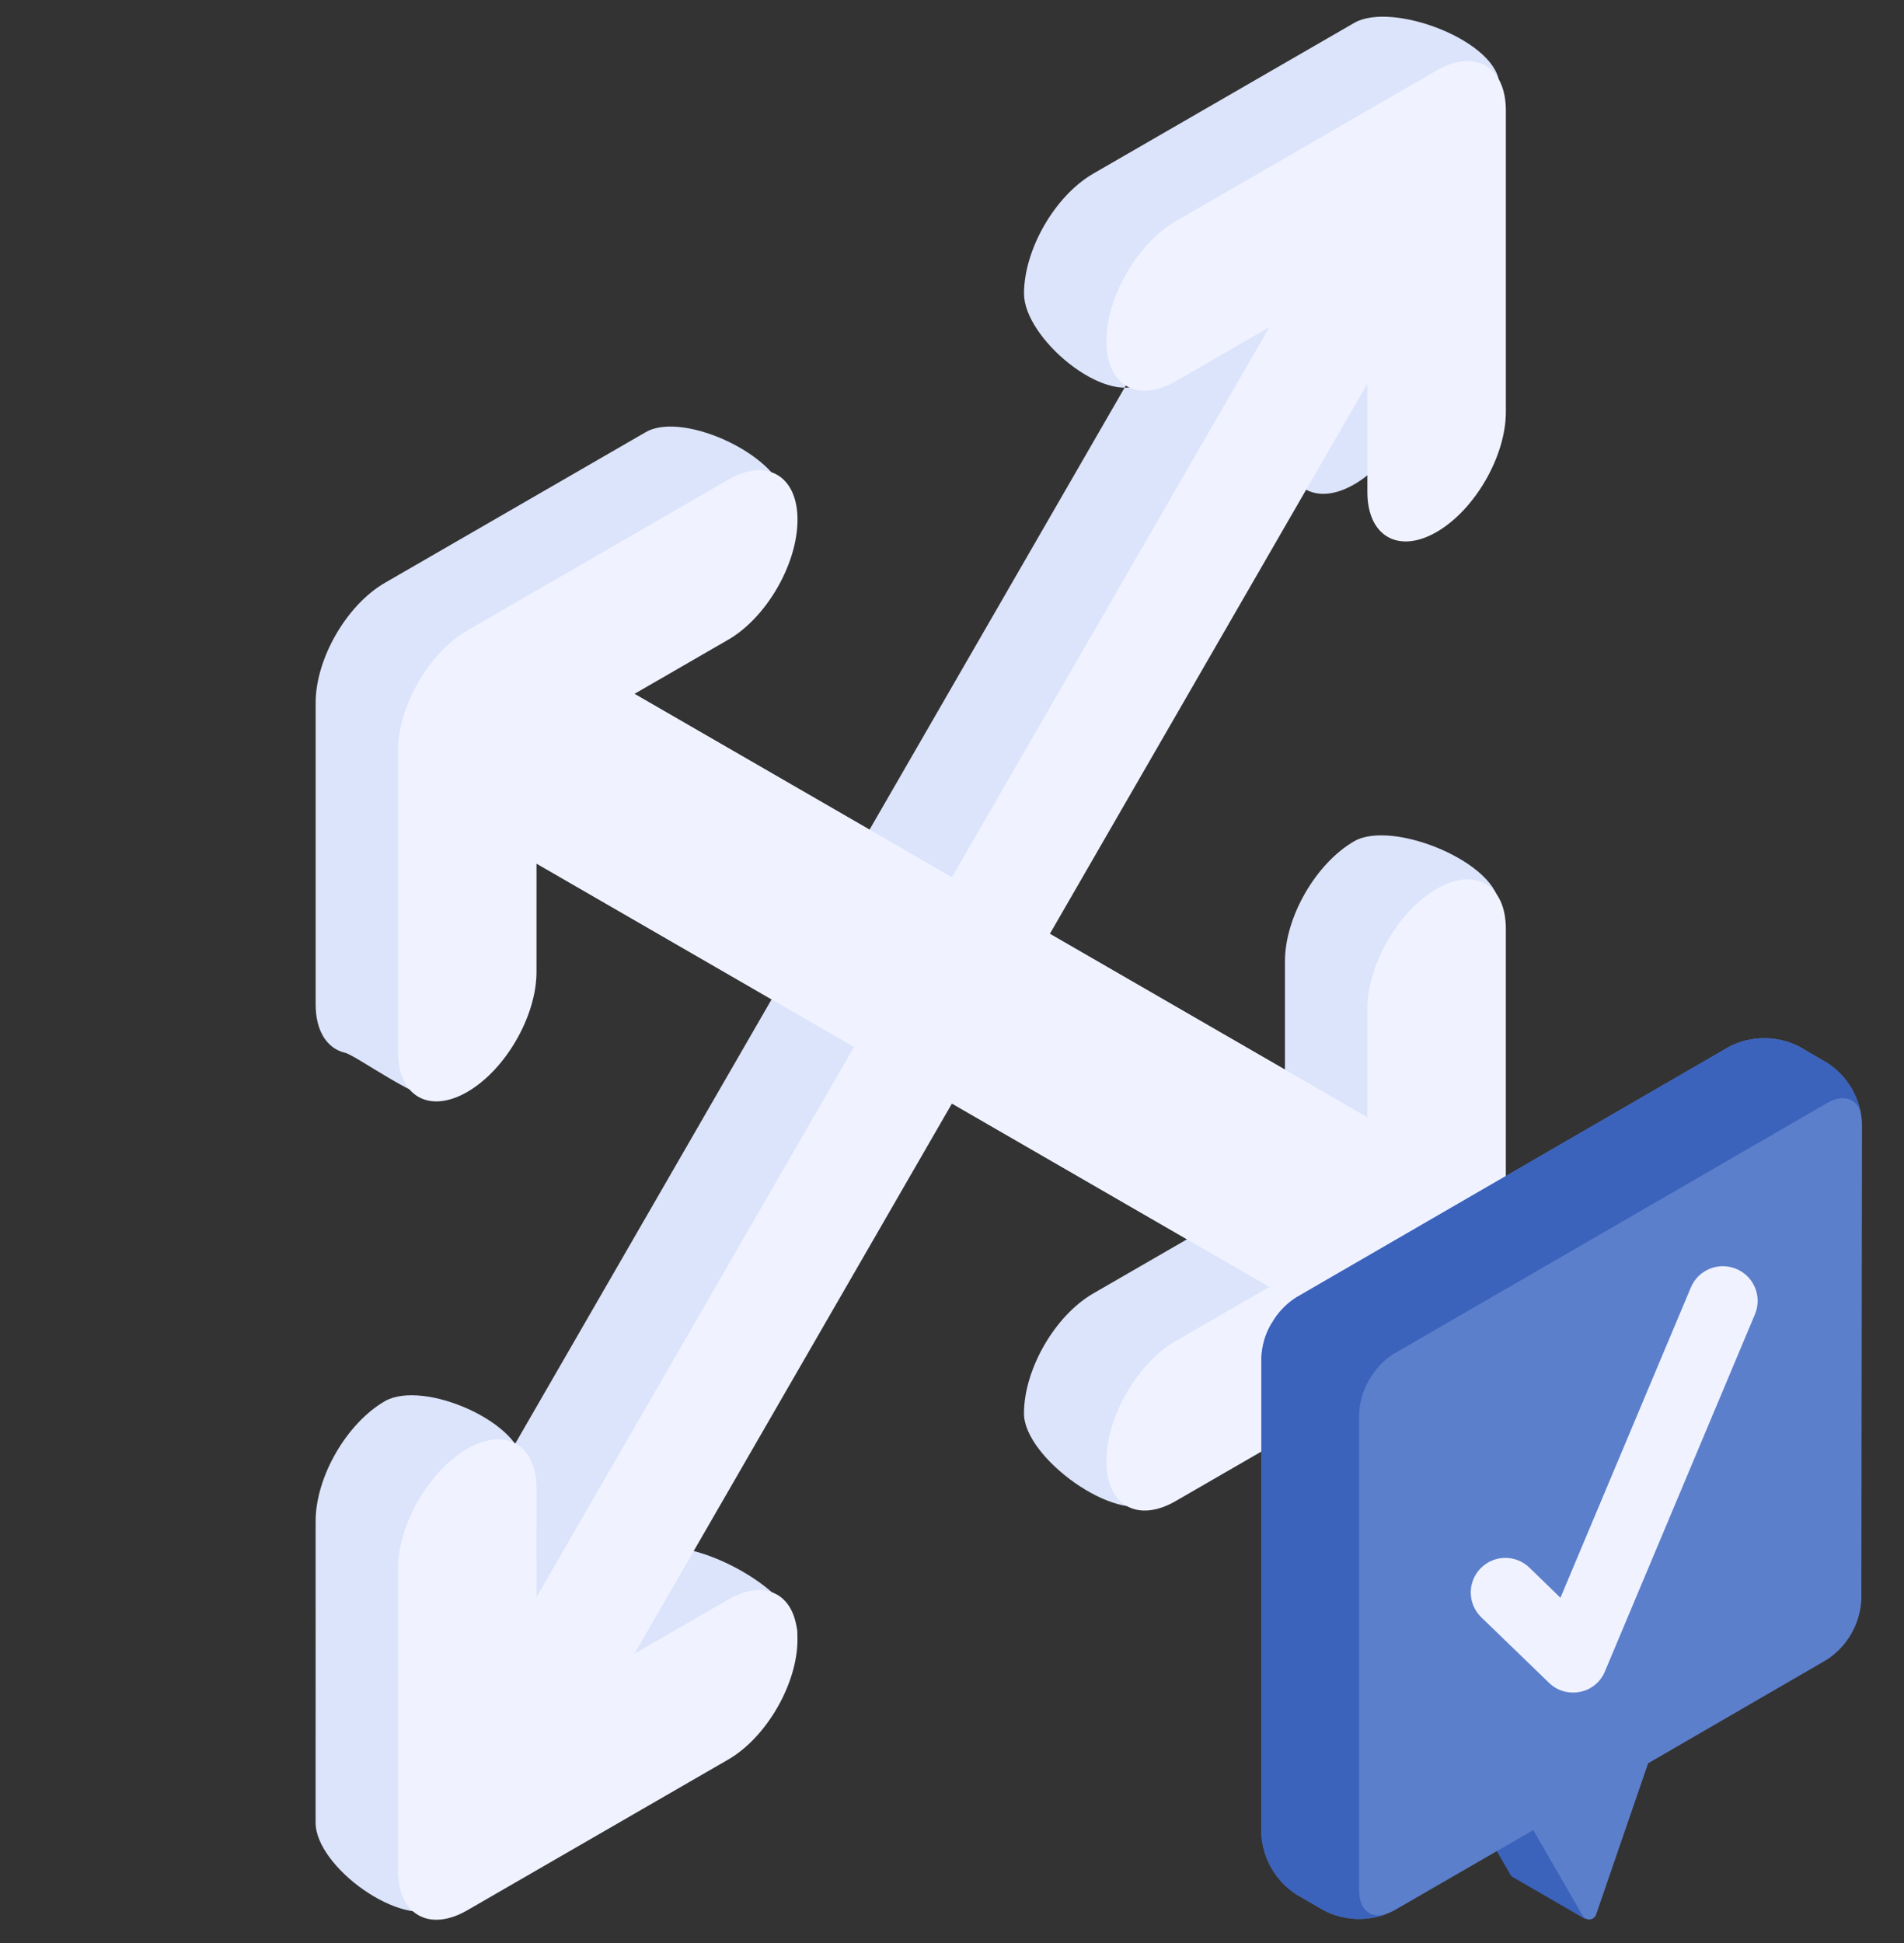 <svg width="100" height="102" viewBox="0 0 100 102" fill="none" xmlns="http://www.w3.org/2000/svg">
<rect x="0" y="0" width="100" height="102" fill="#333333" stroke="none"/>
<path fill-rule="evenodd" clip-rule="evenodd" d="M20.215 30.597L33.921 22.683C35.929 21.524 41.251 24.056 41.251 26.375C41.251 28.694 35.929 29.922 33.921 31.081L28.994 33.926L45.669 43.554L62.345 14.669L60.001 20.125C57.993 21.285 53.782 17.734 53.782 15.415C53.782 13.096 55.41 10.276 57.418 9.116L71.125 1.202C73.133 0.043 78.751 2.181 78.751 4.5L74.761 19.129C74.761 21.448 73.132 24.268 71.124 25.428C69.116 26.587 67.488 25.647 67.488 23.328L67.488 17.638L50.811 46.523L67.487 56.151L67.487 50.461C67.487 48.142 69.115 45.322 71.124 44.162C73.132 43.002 78.751 45.306 78.751 47.625L74.759 62.089C74.759 64.408 73.131 67.228 71.123 68.388L60.626 78.875C58.618 80.035 53.78 76.521 53.78 74.202C53.78 71.883 55.408 69.063 57.416 67.903L62.344 65.058L45.669 55.431L28.992 84.316L33.919 81.471C35.928 80.311 41.876 83.431 41.876 85.75C41.876 88.069 35.927 88.709 33.919 89.869L23.126 100.125C21.118 101.285 16.576 98.002 16.576 95.683L16.577 79.856C16.577 77.537 18.205 74.717 20.213 73.557C22.222 72.398 27.501 74.681 27.501 77L23.849 81.347L40.526 52.462L23.851 42.834L23.85 48.524C23.85 50.843 25.134 56.465 23.126 57.625C22.349 58.074 18.717 55.406 18.126 55.268C17.189 55.049 16.577 54.145 16.578 52.723L16.578 36.896C16.578 34.577 18.206 31.757 20.215 30.597Z" fill="#DCE4FB"/>
<path fill-rule="evenodd" clip-rule="evenodd" d="M24.543 33.097L38.249 25.183C40.258 24.024 41.886 24.964 41.886 27.283C41.886 29.602 40.257 32.422 38.249 33.581L33.322 36.426L49.997 46.054L66.674 17.169L61.746 20.014C59.738 21.174 58.11 20.234 58.11 17.915C58.11 15.596 59.738 12.776 61.746 11.616L75.453 3.702C77.461 2.543 79.089 3.482 79.089 5.802L79.089 21.629C79.089 23.948 77.461 26.768 75.452 27.928C73.444 29.087 71.816 28.147 71.816 25.828L71.816 20.138L55.139 49.023L71.815 58.651L71.815 52.961C71.815 50.642 73.443 47.822 75.452 46.662C77.46 45.502 79.088 46.442 79.088 48.761L79.087 64.589C79.087 66.908 77.459 69.728 75.451 70.888L61.744 78.802C59.736 79.961 58.108 79.021 58.108 76.702C58.108 74.383 59.736 71.563 61.745 70.403L66.672 67.558L49.997 57.931L33.32 86.816L38.247 83.971C40.256 82.811 41.884 83.751 41.884 86.07C41.884 88.389 40.255 91.209 38.247 92.369L24.541 100.283C22.532 101.442 20.904 100.502 20.904 98.183L20.905 82.356C20.905 80.037 22.533 77.217 24.541 76.057C26.55 74.898 28.178 75.838 28.178 78.157L28.177 83.847L44.854 54.962L28.179 45.334L28.178 51.024C28.178 53.343 26.55 56.163 24.542 57.323C22.534 58.483 20.905 57.542 20.906 55.223L20.906 39.396C20.906 37.077 22.534 34.257 24.543 33.097Z" fill="#F0F3FF"/>
<path d="M83.276 100.753L80.805 96.105L82.79 90.369V86.864L76.711 90.369V93.88L79.326 98.412C79.366 98.483 79.429 98.538 79.504 98.57L83.276 100.753Z" fill="#3B63BC"/>
<path d="M97.794 58.955C97.761 58.322 97.578 57.705 97.26 57.157C96.942 56.608 96.499 56.143 95.966 55.799L94.488 54.936C93.922 54.65 93.297 54.5 92.663 54.5C92.029 54.5 91.404 54.65 90.839 54.936L68.078 68.107C67.547 68.452 67.104 68.918 66.787 69.466C66.469 70.015 66.285 70.63 66.25 71.263V96.29C66.285 96.922 66.469 97.538 66.787 98.086C67.104 98.634 67.547 99.1 68.078 99.446L69.556 100.301C70.122 100.588 70.747 100.738 71.381 100.738C72.015 100.738 72.64 100.588 73.205 100.301L80.53 96.071L83.138 100.589C83.177 100.648 83.231 100.695 83.294 100.725C83.358 100.756 83.428 100.769 83.499 100.763C83.569 100.756 83.636 100.731 83.693 100.69C83.75 100.648 83.795 100.592 83.822 100.527L86.561 92.566L95.932 87.137C96.464 86.793 96.907 86.328 97.225 85.779C97.543 85.231 97.726 84.615 97.76 83.982L97.794 58.955Z" fill="#5C7FCC"/>
<path d="M66.25 96.29C66.285 96.922 66.469 97.538 66.787 98.086C67.104 98.634 67.547 99.1 68.078 99.446L69.556 100.301C70.072 100.559 70.635 100.706 71.211 100.732C71.786 100.758 72.361 100.662 72.897 100.452C72.034 100.774 71.384 100.288 71.384 99.247V74.227C71.407 73.591 71.591 72.972 71.918 72.427L66.784 69.469C66.456 70.012 66.272 70.629 66.25 71.263V96.29Z" fill="#3B63BC"/>
<path d="M97.731 58.435C97.518 57.661 96.813 57.415 95.971 57.901L73.203 71.071C72.663 71.408 72.219 71.88 71.916 72.44L66.789 69.483C67.095 68.925 67.538 68.454 68.076 68.114L90.83 54.943C91.396 54.657 92.021 54.507 92.655 54.507C93.289 54.507 93.914 54.657 94.479 54.943L95.971 55.799C96.427 56.097 96.818 56.484 97.121 56.937C97.423 57.39 97.63 57.899 97.731 58.435Z" fill="#3B63BC"/>
<path d="M91.182 66.61C90.739 66.427 90.241 66.425 89.797 66.606C89.353 66.787 88.998 67.136 88.81 67.577L81.956 83.877L80.325 82.294C79.979 81.959 79.514 81.775 79.032 81.783C78.551 81.791 78.092 81.99 77.757 82.336C77.422 82.682 77.239 83.147 77.246 83.628C77.254 84.109 77.453 84.568 77.799 84.903L81.357 88.342C81.523 88.506 81.721 88.635 81.937 88.723C82.154 88.811 82.386 88.854 82.62 88.852C82.741 88.853 82.862 88.841 82.981 88.817C83.272 88.761 83.544 88.633 83.772 88.446C84.001 88.259 84.18 88.017 84.292 87.743L92.172 68.994C92.265 68.773 92.313 68.535 92.314 68.295C92.314 68.055 92.267 67.817 92.175 67.596C92.083 67.374 91.948 67.172 91.777 67.003C91.607 66.834 91.404 66.701 91.182 66.61Z" fill="#F0F3FF"/>
</svg>
